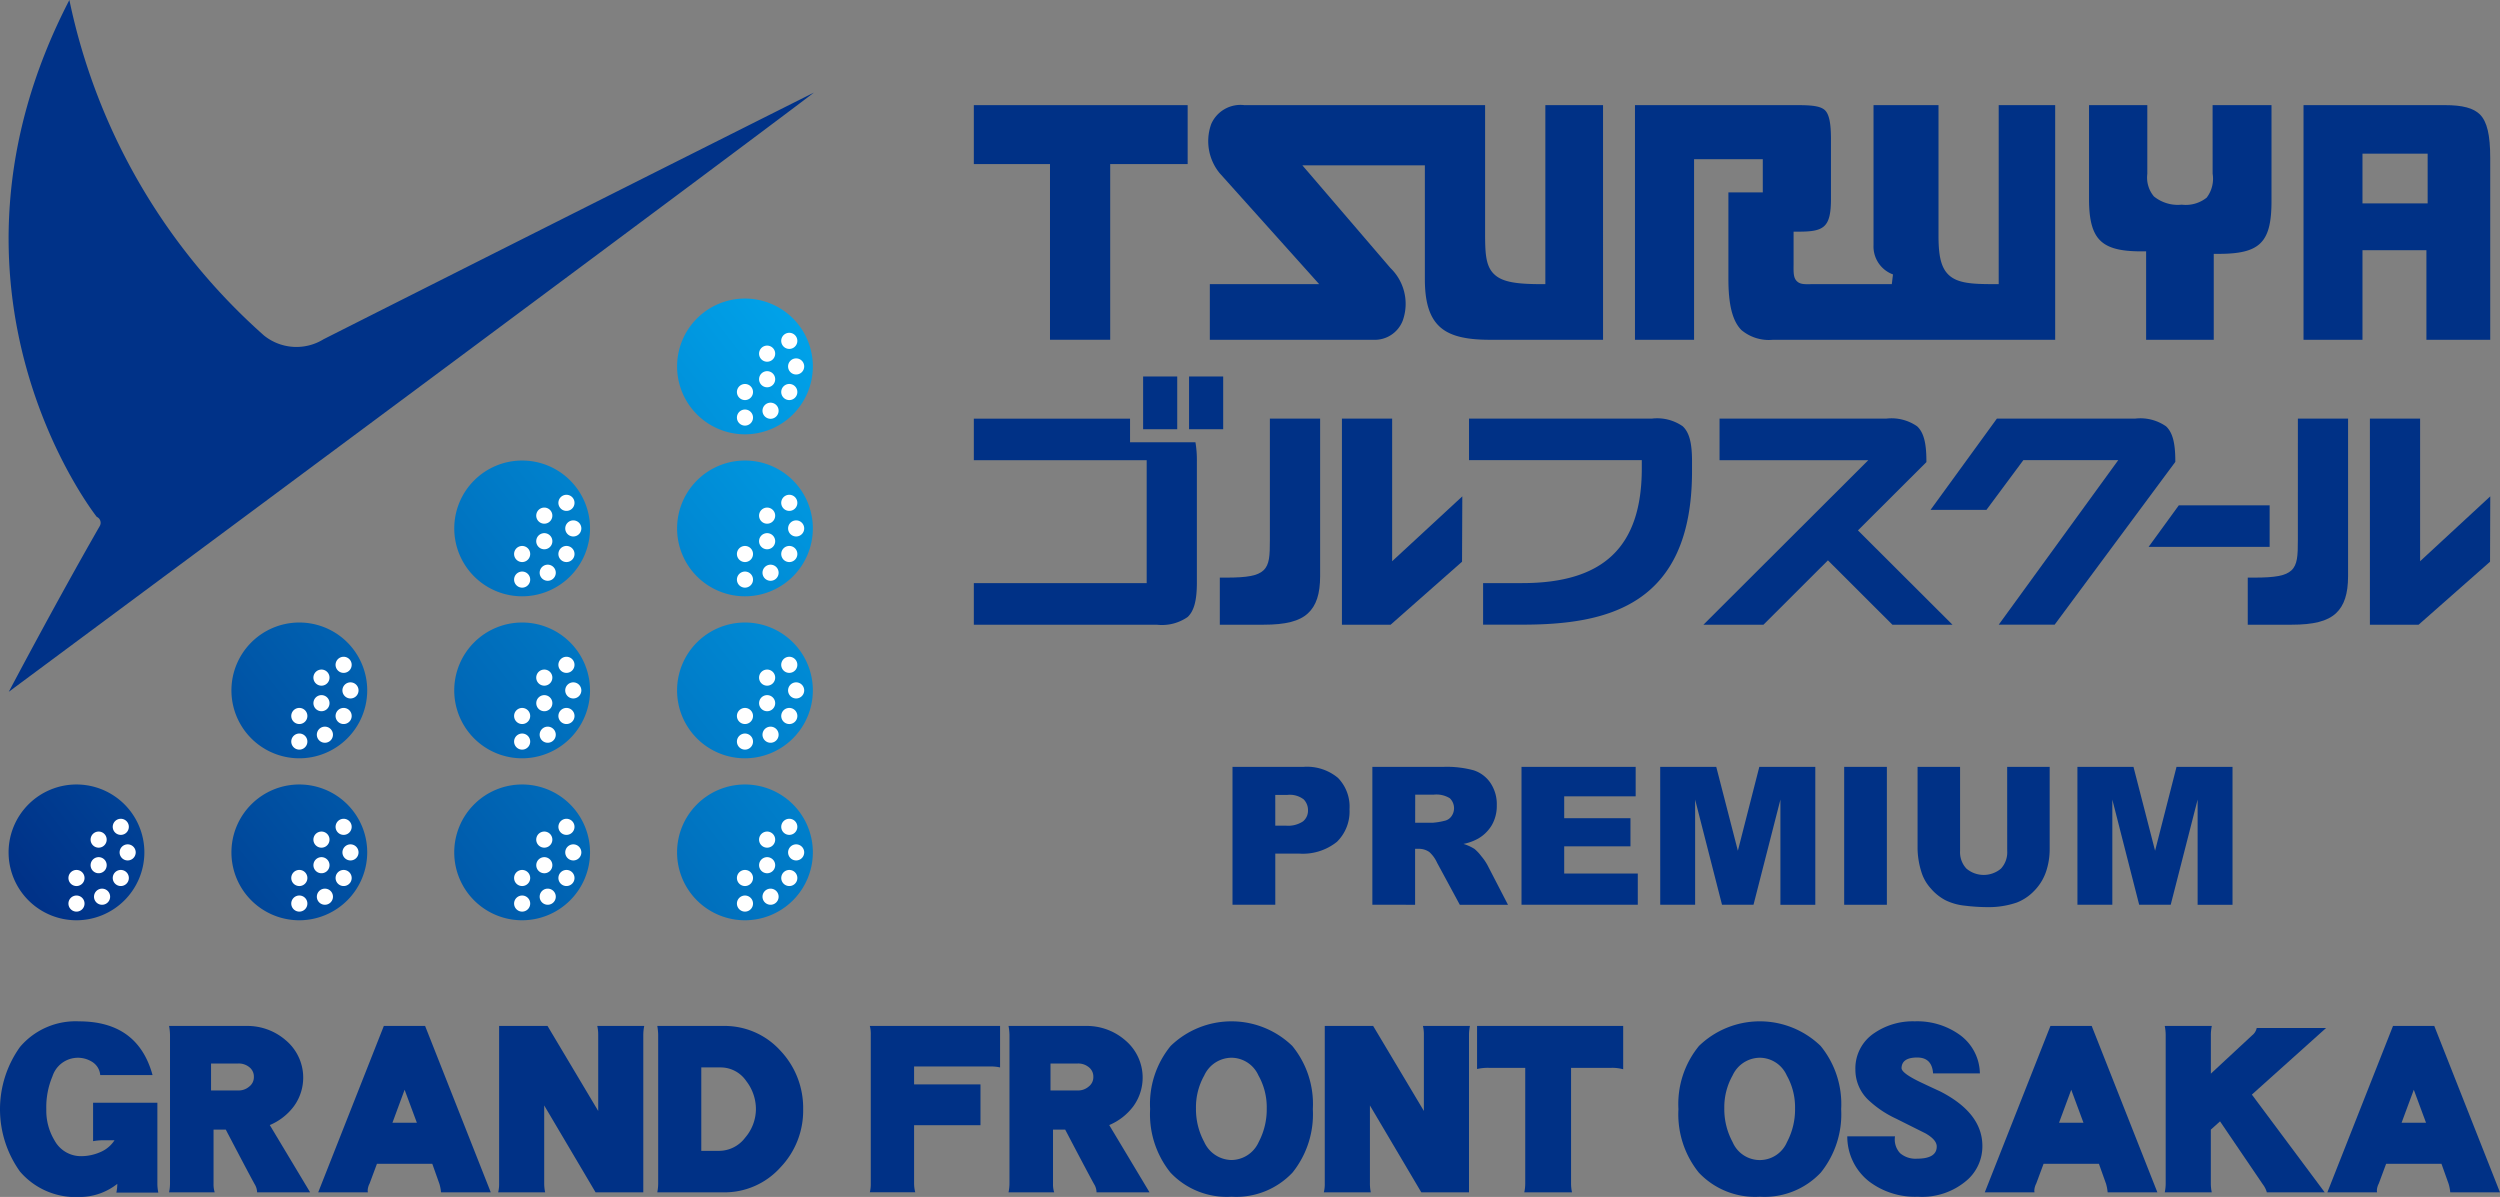 <svg xmlns="http://www.w3.org/2000/svg" xmlns:xlink="http://www.w3.org/1999/xlink" width="264.68" height="126.723" viewBox="0 0 264.68 126.723">
  <rect x="0" y="0" width="264.68" height="126.723" fill="#808080" stroke="none"/>
  <defs>
    <linearGradient id="linear-gradient" x1="5.711" y1="-3.534" x2="0.143" y2="0.777" gradientUnits="objectBoundingBox">
      <stop offset="0" stop-color="#00a2e9"/>
      <stop offset="1" stop-color="#003288"/>
    </linearGradient>
    <linearGradient id="linear-gradient-2" x1="4.684" y1="-2.74" x2="-0.883" y2="1.571" xlink:href="#linear-gradient"/>
    <linearGradient id="linear-gradient-3" x1="3.659" y1="-1.945" x2="-1.91" y2="2.365" xlink:href="#linear-gradient"/>
    <linearGradient id="linear-gradient-4" x1="0.9" y1="0.19" x2="-4.668" y2="4.501" xlink:href="#linear-gradient"/>
    <linearGradient id="linear-gradient-5" x1="1.478" y1="-0.257" x2="-4.091" y2="4.054" xlink:href="#linear-gradient"/>
    <linearGradient id="linear-gradient-6" x1="2.055" y1="-0.704" x2="-3.513" y2="3.607" xlink:href="#linear-gradient"/>
    <linearGradient id="linear-gradient-7" x1="2.504" y1="-1.051" x2="-3.065" y2="3.26" xlink:href="#linear-gradient"/>
    <linearGradient id="linear-gradient-8" x1="3.081" y1="-1.498" x2="-2.487" y2="2.812" xlink:href="#linear-gradient"/>
    <linearGradient id="linear-gradient-9" x1="4.107" y1="-2.292" x2="-1.461" y2="2.018" xlink:href="#linear-gradient"/>
    <linearGradient id="linear-gradient-10" x1="2.633" y1="-1.151" x2="-2.936" y2="3.16" xlink:href="#linear-gradient"/>
  </defs>
  <g id="グループ_46" data-name="グループ 46" transform="translate(-160.706 -738.866)">
    <g id="グループ_32" data-name="グループ 32" transform="translate(160.706 749.998)">
      <g id="グループ_30" data-name="グループ 30" transform="translate(103.101)">
        <g id="グループ_28" data-name="グループ 28">
          <g id="グループ_23" data-name="グループ 23" transform="translate(0)">
            <path id="パス_216" data-name="パス 216" d="M222.971,745.589v6.239h8.064v18.6h6.374v-18.6h8.2v-6.239Z" transform="translate(-222.971 -745.589)" fill="#003186"/>
            <path id="パス_217" data-name="パス 217" d="M273.652,745.589v18.95h-.527c-2.8,0-4.136-.292-4.931-1.086-.888-.889-.921-2.278-.921-4.467v-13.4H241.767a3.382,3.382,0,0,0-3.489,2,5.354,5.354,0,0,0,.888,5.2l9.758,10.879.778.871H238.13v5.895h17.3a3.176,3.176,0,0,0,3.12-2.02,5.274,5.274,0,0,0-1.3-5.58l-8.589-10.015-.734-.853h12.969v12.043c0,2.365.459,3.926,1.451,4.925,1.037,1.043,2.719,1.5,5.451,1.5h11.962V745.589Z" transform="translate(-213.144 -745.589)" fill="#003186"/>
            <path id="パス_218" data-name="パス 218" d="M303.752,745.589v18.95h-.53c-2.288,0-3.87-.08-4.815-1.027-.853-.849-1.027-2.27-1.027-4.138V745.589H290.5V760.4a3.15,3.15,0,0,0,2.06,3.111l-.124,1.027h-8.418c-.838.021-1.292.03-1.638-.315s-.356-.823-.344-1.785v-3.454h.515c2.712,0,3.444-.431,3.444-3.512v-6.249c0-1.711-.184-2.634-.623-3.083-.475-.459-1.4-.552-2.946-.552H265.244v24.844H271.5V751.315h7.276v3.514h-3.64v9.18c0,2.73.437,4.446,1.378,5.391a4.512,4.512,0,0,0,3.31,1.033h29.908V745.589Z" transform="translate(-195.247 -745.589)" fill="#003186"/>
            <path id="パス_219" data-name="パス 219" d="M307.359,752.616v.227a3.311,3.311,0,0,1-.628,2.537,3.537,3.537,0,0,1-2.636.745,4.019,4.019,0,0,1-2.951-.871,3.1,3.1,0,0,1-.7-2.378v-7.287h-6.171v9.945c0,2.214.364,3.57,1.179,4.378s2.134,1.157,4.35,1.157h.517v9.364h7.16v-9.1H308c4.383,0,5.592-1.2,5.592-5.6V745.589h-6.236Z" transform="translate(-176.205 -745.589)" fill="#003186"/>
            <path id="パス_220" data-name="パス 220" d="M314.231,770.433v-9.488H321v9.488h6.756V751.181c0-2.459-.336-3.83-1.081-4.6-.7-.687-1.846-.994-3.724-.994H307.99v24.844Zm0-14.961v-4.747h6.9v5.264h-6.9Z" transform="translate(-167.212 -745.589)" fill="#003186"/>
          </g>
          <g id="グループ_27" data-name="グループ 27" transform="translate(0 28.727)">
            <path id="パス_221" data-name="パス 221" d="M310.056,770.216v-.081c0-1.941-.293-3.04-.982-3.686a4.749,4.749,0,0,0-3.262-.818H291.166l-7.024,9.663h5.918l3.906-5.264h10.048l-12.656,17.421h5.92l12.156-16.4Z" transform="translate(-182.852 -761.172)" fill="#003186"/>
            <path id="パス_222" data-name="パス 222" d="M310.9,771.177h-9.617l-3.2,4.4H310.9Z" transform="translate(-173.709 -757.535)" fill="#003186"/>
            <g id="グループ_24" data-name="グループ 24" transform="translate(26.04 4.459)">
              <path id="パス_223" data-name="パス 223" d="M244,778.479c0,1.659-.033,2.623-.689,3.227-.6.555-1.674.76-3.936.76H238.7v4.986h4.64c2.341,0,3.792-.371,4.693-1.209.879-.81,1.288-2.06,1.288-3.934V765.631H244Z" transform="translate(-238.697 -765.631)" fill="#003186"/>
              <path id="パス_224" data-name="パス 224" d="M251.823,765.631h-5.316v21.821h5.155l7.561-6.669.029-6.92-7.429,6.868Z" transform="translate(-233.575 -765.631)" fill="#003186"/>
            </g>
            <g id="グループ_25" data-name="グループ 25" transform="translate(134.873 4.459)">
              <path id="パス_225" data-name="パス 225" d="M309.729,778.479c0,1.659-.036,2.623-.69,3.227-.606.555-1.674.76-3.939.76h-.676v4.986h4.636c2.346,0,3.794-.371,4.7-1.209.874-.81,1.285-2.06,1.285-3.934V765.631h-5.314Z" transform="translate(-304.424 -765.631)" fill="#003186"/>
              <path id="パス_226" data-name="パス 226" d="M317.55,765.631h-5.316v21.821h5.157l7.563-6.669.024-6.92-7.428,6.868Z" transform="translate(-299.302 -765.631)" fill="#003186"/>
            </g>
            <path id="パス_227" data-name="パス 227" d="M274,765.631H254.633v4.4l18.292,0v.864c0,8.291-4.022,12.152-12.659,12.152h-4.143v4.4h4.143c8.885,0,17.977-1.929,17.977-16.237v-1.08c0-1.941-.295-3.04-.985-3.686A4.731,4.731,0,0,0,274,765.631Z" transform="translate(-202.206 -761.172)" fill="#003186"/>
            <g id="グループ_26" data-name="グループ 26">
              <path id="パス_228" data-name="パス 228" d="M246.433,768.135H239.51v-2.5H222.971v4.4h18.3v13.018h-18.3v4.4h19.373a4.758,4.758,0,0,0,3.267-.82c.682-.648.975-1.752.975-3.686V770.135a11.309,11.309,0,0,0-.121-1.8Z" transform="translate(-222.971 -761.172)" fill="#003186"/>
              <rect id="長方形_5" data-name="長方形 5" width="3.612" height="5.584" transform="translate(17.923)" fill="#003186"/>
              <rect id="長方形_6" data-name="長方形 6" width="3.613" height="5.584" transform="translate(22.787)" fill="#003186"/>
            </g>
            <path id="パス_229" data-name="パス 229" d="M293.227,770.236v-.1c0-1.941-.29-3.04-.979-3.686a4.746,4.746,0,0,0-3.262-.818h-17.66v4.4h15.75l-17.456,17.421h6.357l6.825-6.815,6.825,6.815h6.36l-10.006-9.985Z" transform="translate(-192.376 -761.172)" fill="#003186"/>
          </g>
        </g>
        <g id="グループ_29" data-name="グループ 29" transform="translate(27.386 70.054)">
          <path id="パス_230" data-name="パス 230" d="M239.51,787.9h7.5a5.115,5.115,0,0,1,3.669,1.169,4.362,4.362,0,0,1,1.22,3.313,4.5,4.5,0,0,1-1.331,3.452,5.762,5.762,0,0,1-4.057,1.245h-2.471v5.418H239.51Zm4.529,6.223h1.106a2.851,2.851,0,0,0,1.831-.452,1.462,1.462,0,0,0,.528-1.161,1.621,1.621,0,0,0-.457-1.166,2.4,2.4,0,0,0-1.724-.475h-1.285Z" transform="translate(-239.51 -787.896)" fill="#003186"/>
          <path id="パス_231" data-name="パス 231" d="M248.452,802.494V787.9h7.518a10.9,10.9,0,0,1,3.194.359,3.425,3.425,0,0,1,1.783,1.33,4.024,4.024,0,0,1,.679,2.365,4.085,4.085,0,0,1-.518,2.1,4.016,4.016,0,0,1-1.427,1.424,5.272,5.272,0,0,1-1.581.579,4.785,4.785,0,0,1,1.174.538,4.574,4.574,0,0,1,.719.77,5.482,5.482,0,0,1,.631.909l2.187,4.226h-5.1l-2.413-4.462a3.411,3.411,0,0,0-.815-1.124,1.907,1.907,0,0,0-1.106-.338h-.4v5.925Zm4.532-8.682h1.9a7.1,7.1,0,0,0,1.2-.2,1.194,1.194,0,0,0,.73-.464,1.467,1.467,0,0,0-.162-1.927,2.7,2.7,0,0,0-1.686-.381h-1.977Z" transform="translate(-233.645 -787.896)" fill="#003186"/>
          <path id="パス_232" data-name="パス 232" d="M257.989,787.9h12.086v3.118h-7.566v2.318h7.016v2.977h-7.016v2.881H270.3v3.3H257.989Z" transform="translate(-227.391 -787.896)" fill="#003186"/>
          <path id="パス_233" data-name="パス 233" d="M266.857,787.9h5.935l2.288,8.88,2.27-8.88h5.928v14.6h-3.694V791.365l-2.848,11.129H273.4l-2.846-11.129v11.129h-3.694Z" transform="translate(-221.575 -787.896)" fill="#003186"/>
          <path id="パス_234" data-name="パス 234" d="M278.62,787.9h4.52v14.6h-4.52Z" transform="translate(-213.86 -787.896)" fill="#003186"/>
          <path id="パス_235" data-name="パス 235" d="M292.8,787.9h4.5v8.7a7.4,7.4,0,0,1-.4,2.441,5.359,5.359,0,0,1-1.267,2.013,5.094,5.094,0,0,1-1.807,1.207,9.132,9.132,0,0,1-3.161.488,19.848,19.848,0,0,1-2.322-.151,6.065,6.065,0,0,1-2.1-.591,5.323,5.323,0,0,1-1.55-1.26,4.574,4.574,0,0,1-.962-1.682,8.727,8.727,0,0,1-.417-2.466v-8.7h4.5V796.8a2.543,2.543,0,0,0,.664,1.863,2.833,2.833,0,0,0,3.664.01,2.538,2.538,0,0,0,.662-1.873Z" transform="translate(-210.784 -787.896)" fill="#003186"/>
          <path id="パス_236" data-name="パス 236" d="M293.533,787.9h5.935l2.287,8.88,2.27-8.88h5.928v14.6h-3.694V791.365l-2.848,11.129h-3.341l-2.841-11.129v11.129h-3.694Z" transform="translate(-204.079 -787.896)" fill="#003186"/>
        </g>
      </g>
      <g id="グループ_31" data-name="グループ 31" transform="translate(0 96.998)">
        <path id="パス_237" data-name="パス 237" d="M173.025,822.3a4.485,4.485,0,0,0,.1-.926,6.423,6.423,0,0,1-4.05,1.391,7.743,7.743,0,0,1-6.249-2.687,11.334,11.334,0,0,1,0-13.2,7.712,7.712,0,0,1,6.249-2.707q6.219,0,7.781,5.684h-5.539a1.812,1.812,0,0,0-.806-1.364,2.83,2.83,0,0,0-4.246,1.487,8.391,8.391,0,0,0-.656,3.487,6.1,6.1,0,0,0,.876,3.323,3.179,3.179,0,0,0,2.831,1.656,5.067,5.067,0,0,0,2.027-.437,3.3,3.3,0,0,0,1.487-1.245h-1.391a6.066,6.066,0,0,0-.878.094v-4.072h6.806v8.564a4.755,4.755,0,0,0,.1.951Z" transform="translate(-160.706 -804.168)" fill="#003186"/>
        <path id="パス_238" data-name="パス 238" d="M180.836,822.08a1.7,1.7,0,0,0-.268-.879q-.609-1.1-3.047-5.761h-1.295v5.713a2.794,2.794,0,0,0,.123.927h-4.833a4.524,4.524,0,0,0,.1-.927V805.413a5.4,5.4,0,0,0-.1-.95h8.177a6.19,6.19,0,0,1,4.171,1.51,5.155,5.155,0,0,1,.878,6.979,6.153,6.153,0,0,1-2.562,2.005l4.272,7.122Zm-1.975-13.641h-2.9v2.855h2.9a1.7,1.7,0,0,0,1.146-.416,1.242,1.242,0,0,0,.488-1.022,1.256,1.256,0,0,0-.512-1.051A1.758,1.758,0,0,0,178.86,808.439Z" transform="translate(-153.617 -803.974)" fill="#003186"/>
        <path id="パス_239" data-name="パス 239" d="M194.055,822.08a4.443,4.443,0,0,0-.171-.9l-.755-2.125h-5.857l-.782,2.1a1.734,1.734,0,0,0-.2.705.735.735,0,0,0,.025.222H181.05L188,804.463h4.37l6.953,17.617ZM190.2,811.219l-1.288,3.49h2.585Z" transform="translate(-147.363 -803.974)" fill="#003186"/>
        <path id="パス_240" data-name="パス 240" d="M202.873,822.08l-5.439-9.2v8.269a4.41,4.41,0,0,0,.1.927h-4.974a3.6,3.6,0,0,0,.1-.927V804.463h5.126l5.365,9v-8.052a4.023,4.023,0,0,0-.1-.95h4.974a4.869,4.869,0,0,0-.1.95V822.08Z" transform="translate(-139.818 -803.974)" fill="#003186"/>
        <path id="パス_241" data-name="パス 241" d="M209.732,822.08h-7a5.033,5.033,0,0,0,.094-.927V805.413a6.038,6.038,0,0,0-.094-.95h7a7.964,7.964,0,0,1,6.029,2.611,8.813,8.813,0,0,1,2.414,6.195,8.692,8.692,0,0,1-2.414,6.178A7.949,7.949,0,0,1,209.732,822.08Zm-.267-13.225h-2.075v8.832h1.878a3.463,3.463,0,0,0,2.76-1.389,4.669,4.669,0,0,0,1.146-3.029,4.863,4.863,0,0,0-1.025-2.974A3.281,3.281,0,0,0,209.466,808.854Z" transform="translate(-133.143 -803.974)" fill="#003186"/>
        <path id="パス_242" data-name="パス 242" d="M221.008,808.755v1.9h7.029v4.318h-7.029v6.175a3.64,3.64,0,0,0,.123.927h-4.809a3.718,3.718,0,0,0,.1-.927V805.413a3.331,3.331,0,0,0-.1-.95H230.11v4.391a4.3,4.3,0,0,0-.95-.1Z" transform="translate(-124.231 -803.974)" fill="#003186"/>
        <path id="パス_243" data-name="パス 243" d="M234.507,822.08a1.664,1.664,0,0,0-.265-.879q-.611-1.1-3.052-5.761H229.9v5.713a2.794,2.794,0,0,0,.123.927H225.19a4.642,4.642,0,0,0,.1-.927V805.413a5.542,5.542,0,0,0-.1-.95h8.172a6.2,6.2,0,0,1,4.174,1.51,5.158,5.158,0,0,1,.879,6.979,6.163,6.163,0,0,1-2.565,2.005l4.27,7.122Zm-1.974-13.641h-2.9v2.855h2.9a1.7,1.7,0,0,0,1.146-.416,1.243,1.243,0,0,0,.49-1.022,1.257,1.257,0,0,0-.513-1.051A1.762,1.762,0,0,0,232.534,808.439Z" transform="translate(-118.415 -803.974)" fill="#003186"/>
        <path id="パス_244" data-name="パス 244" d="M242.855,822.737a8.181,8.181,0,0,1-6.466-2.563,9.86,9.86,0,0,1-2.146-6.711,9.711,9.711,0,0,1,2.171-6.685,9.256,9.256,0,0,1,12.884,0,9.711,9.711,0,0,1,2.171,6.685,9.877,9.877,0,0,1-2.146,6.711A8.185,8.185,0,0,1,242.855,822.737Zm0-14.714a3.2,3.2,0,0,0-2.88,1.874,6.857,6.857,0,0,0-.878,3.494,7.3,7.3,0,0,0,.878,3.56,3.227,3.227,0,0,0,2.88,1.9,3.193,3.193,0,0,0,2.881-1.9,7.4,7.4,0,0,0,.853-3.56,6.841,6.841,0,0,0-.879-3.494A3.147,3.147,0,0,0,242.855,808.023Z" transform="translate(-112.477 -804.168)" fill="#003186"/>
        <path id="パス_245" data-name="パス 245" d="M255.67,822.08l-5.441-9.2v8.269a4.413,4.413,0,0,0,.094.927h-4.974a3.593,3.593,0,0,0,.1-.927V804.463h5.123l5.37,9v-8.052a3.922,3.922,0,0,0-.1-.95h4.977a4.748,4.748,0,0,0-.1.95V822.08Z" transform="translate(-105.193 -803.974)" fill="#003186"/>
        <path id="パス_246" data-name="パス 246" d="M265.1,808.9v12.25a4.527,4.527,0,0,0,.1.927h-5.052a4.2,4.2,0,0,0,.1-.927V808.9h-3.81a5.062,5.062,0,0,0-1.29.123v-4.562h15.471v4.588a4.429,4.429,0,0,0-1.295-.149Z" transform="translate(-98.769 -803.974)" fill="#003186"/>
        <path id="パス_247" data-name="パス 247" d="M276.637,822.737a8.179,8.179,0,0,1-6.466-2.563,9.853,9.853,0,0,1-2.148-6.711,9.7,9.7,0,0,1,2.171-6.685,9.258,9.258,0,0,1,12.886,0,9.719,9.719,0,0,1,2.171,6.685,9.854,9.854,0,0,1-2.151,6.711A8.174,8.174,0,0,1,276.637,822.737Zm0-14.714a3.2,3.2,0,0,0-2.88,1.874,6.857,6.857,0,0,0-.878,3.494,7.3,7.3,0,0,0,.878,3.56,3.129,3.129,0,0,0,5.759,0,7.366,7.366,0,0,0,.853-3.56,6.841,6.841,0,0,0-.879-3.494A3.145,3.145,0,0,0,276.637,808.023Z" transform="translate(-90.323 -804.168)" fill="#003186"/>
        <path id="パス_248" data-name="パス 248" d="M286.287,822.737a8.043,8.043,0,0,1-5.151-1.609,6.035,6.035,0,0,1-2.317-4.784h5.052a2.123,2.123,0,0,0,.535,1.78,2.487,2.487,0,0,0,1.782.586q2.1,0,2.1-1.29,0-.71-1.194-1.393-.1-.05-3.125-1.563a11.01,11.01,0,0,1-2.952-2,4.412,4.412,0,0,1-1.341-3.2,4.474,4.474,0,0,1,2-3.851,7.239,7.239,0,0,1,4.3-1.245,7.71,7.71,0,0,1,4.66,1.368,5.135,5.135,0,0,1,2.22,4.145h-4.954c-.081-1.123-.639-1.682-1.682-1.682-1.071,0-1.628.363-1.658,1.1-.018.344.586.813,1.8,1.414q.758.368,2.295,1.076,4.466,2.287,4.464,5.779a4.772,4.772,0,0,1-1.512,3.517A7.254,7.254,0,0,1,286.287,822.737Z" transform="translate(-83.242 -804.168)" fill="#003186"/>
        <path id="パス_249" data-name="パス 249" d="M300.615,822.08a4.612,4.612,0,0,0-.167-.9l-.758-2.125h-5.857l-.78,2.1a1.734,1.734,0,0,0-.2.705.744.744,0,0,0,.023.222h-5.269l6.951-17.617h4.37l6.954,17.617Zm-3.853-10.861-1.293,3.49h2.586Z" transform="translate(-77.475 -803.974)" fill="#003186"/>
        <path id="パス_250" data-name="パス 250" d="M309.925,822.08a2.444,2.444,0,0,0-.414-.831l-4.54-6.685-.975.876v5.713a4.308,4.308,0,0,0,.1.927h-4.979a4.414,4.414,0,0,0,.1-.927V805.413a5.005,5.005,0,0,0-.1-.95H304.1a4.639,4.639,0,0,0-.1.95v4.1l4.366-4.054a1.333,1.333,0,0,0,.488-.78H316.2l-7.859,7.052,7.71,10.346Z" transform="translate(-69.931 -803.974)" fill="#003186"/>
        <path id="パス_251" data-name="パス 251" d="M322.522,822.08a4.366,4.366,0,0,0-.172-.9l-.758-2.125h-5.857l-.78,2.1a1.708,1.708,0,0,0-.2.705.737.737,0,0,0,.025.222h-5.269l6.951-17.617h4.37l6.955,17.617Zm-3.858-10.861-1.293,3.49h2.586Z" transform="translate(-63.11 -803.974)" fill="#003186"/>
      </g>
    </g>
    <g id="グループ_45" data-name="グループ 45" transform="translate(161.617 738.866)">
      <g id="グループ_33" data-name="グループ 33" transform="translate(0 31.608)">
        <path id="パス_252" data-name="パス 252" d="M168.444,803.4a7.188,7.188,0,1,1,7.186-7.188A7.2,7.2,0,0,1,168.444,803.4Z" transform="translate(-161.256 -737.577)" fill="url(#linear-gradient)"/>
        <path id="パス_253" data-name="パス 253" d="M182.691,803.4a7.188,7.188,0,1,1,7.188-7.188A7.2,7.2,0,0,1,182.691,803.4Z" transform="translate(-151.912 -737.577)" fill="url(#linear-gradient-2)"/>
        <path id="パス_254" data-name="パス 254" d="M196.939,803.4a7.188,7.188,0,1,1,7.186-7.188A7.2,7.2,0,0,1,196.939,803.4Z" transform="translate(-142.568 -737.577)" fill="url(#linear-gradient-3)"/>
        <path id="パス_255" data-name="パス 255" d="M211.186,772.329a7.187,7.187,0,1,1,7.186-7.186A7.195,7.195,0,0,1,211.186,772.329Z" transform="translate(-133.224 -757.955)" fill="url(#linear-gradient-4)"/>
        <path id="パス_256" data-name="パス 256" d="M211.186,782.686a7.187,7.187,0,1,1,7.186-7.186A7.195,7.195,0,0,1,211.186,782.686Z" transform="translate(-133.224 -751.162)" fill="url(#linear-gradient-5)"/>
        <path id="パス_257" data-name="パス 257" d="M211.186,793.045a7.188,7.188,0,1,1,7.186-7.188A7.2,7.2,0,0,1,211.186,793.045Z" transform="translate(-133.224 -744.37)" fill="url(#linear-gradient-6)"/>
        <path id="パス_258" data-name="パス 258" d="M196.939,782.686a7.187,7.187,0,1,1,7.186-7.186A7.195,7.195,0,0,1,196.939,782.686Z" transform="translate(-142.568 -751.162)" fill="url(#linear-gradient-7)"/>
        <path id="パス_259" data-name="パス 259" d="M196.939,793.045a7.188,7.188,0,1,1,7.186-7.188A7.2,7.2,0,0,1,196.939,793.045Z" transform="translate(-142.568 -744.37)" fill="url(#linear-gradient-8)"/>
        <path id="パス_260" data-name="パス 260" d="M182.691,793.045a7.188,7.188,0,1,1,7.188-7.188A7.2,7.2,0,0,1,182.691,793.045Z" transform="translate(-151.912 -744.37)" fill="url(#linear-gradient-9)"/>
        <path id="パス_261" data-name="パス 261" d="M211.186,803.4a7.188,7.188,0,1,1,7.186-7.188A7.2,7.2,0,0,1,211.186,803.4Z" transform="translate(-133.224 -737.577)" fill="url(#linear-gradient-10)"/>
      </g>
      <path id="パス_262" data-name="パス 262" d="M161.276,812.107s4.91-9.316,9.614-17.519a.686.686,0,0,0-.3-1s-18.908-23.809-2.9-54.722a65.211,65.211,0,0,0,20.6,35.516,5.467,5.467,0,0,0,6.312.4s20.6-10.407,51.917-26.116C246.515,748.67,241.917,752.282,161.276,812.107Z" transform="translate(-161.256 -738.866)" fill="#003288"/>
      <g id="グループ_44" data-name="グループ 44" transform="translate(6.335 35.235)">
        <g id="グループ_34" data-name="グループ 34" transform="translate(0 51.45)">
          <path id="パス_263" data-name="パス 263" d="M165.082,795.339a.852.852,0,1,1,.853.854A.851.851,0,0,1,165.082,795.339Z" transform="translate(-165.082 -789.071)" fill="#fff"/>
          <path id="パス_264" data-name="パス 264" d="M166.925,795.26a.852.852,0,1,1,1.164-.311A.853.853,0,0,1,166.925,795.26Z" transform="translate(-164.153 -789.607)" fill="#fff"/>
          <path id="パス_265" data-name="パス 265" d="M167.776,793.625a.852.852,0,1,1,.313-1.164A.853.853,0,0,1,167.776,793.625Z" transform="translate(-164.153 -790.68)" fill="#fff"/>
          <path id="パス_266" data-name="パス 266" d="M165.082,796.976a.852.852,0,1,1,.853.853A.853.853,0,0,1,165.082,796.976Z" transform="translate(-165.082 -787.999)" fill="#fff"/>
          <path id="パス_267" data-name="パス 267" d="M166.831,796.963a.853.853,0,1,1,1.166.313A.851.851,0,0,1,166.831,796.963Z" transform="translate(-164.01 -788.286)" fill="#fff"/>
          <path id="パス_268" data-name="パス 268" d="M168.341,796.078a.852.852,0,1,1,1.164-.311A.852.852,0,0,1,168.341,796.078Z" transform="translate(-163.224 -789.071)" fill="#fff"/>
          <path id="パス_269" data-name="パス 269" d="M169.206,794.556a.852.852,0,1,1,.853-.851A.852.852,0,0,1,169.206,794.556Z" transform="translate(-162.937 -790.144)" fill="#fff"/>
          <path id="パス_270" data-name="パス 270" d="M169.193,792.807a.852.852,0,1,1,.311-1.164A.852.852,0,0,1,169.193,792.807Z" transform="translate(-163.224 -791.216)" fill="#fff"/>
        </g>
        <g id="グループ_35" data-name="グループ 35" transform="translate(23.591 51.45)">
          <path id="パス_271" data-name="パス 271" d="M179.329,795.339a.853.853,0,1,1,.853.854A.852.852,0,0,1,179.329,795.339Z" transform="translate(-179.329 -789.071)" fill="#fff"/>
          <path id="パス_272" data-name="パス 272" d="M181.172,795.26a.852.852,0,1,1,1.164-.311A.854.854,0,0,1,181.172,795.26Z" transform="translate(-178.4 -789.607)" fill="#fff"/>
          <path id="パス_273" data-name="パス 273" d="M182.025,793.625a.853.853,0,1,1,.311-1.164A.854.854,0,0,1,182.025,793.625Z" transform="translate(-178.4 -790.68)" fill="#fff"/>
          <path id="パス_274" data-name="パス 274" d="M179.329,796.976a.853.853,0,1,1,.853.853A.854.854,0,0,1,179.329,796.976Z" transform="translate(-179.329 -787.999)" fill="#fff"/>
          <path id="パス_275" data-name="パス 275" d="M181.079,796.963a.853.853,0,1,1,1.164.313A.852.852,0,0,1,181.079,796.963Z" transform="translate(-178.256 -788.286)" fill="#fff"/>
          <path id="パス_276" data-name="パス 276" d="M182.589,796.078a.852.852,0,1,1,1.164-.311A.851.851,0,0,1,182.589,796.078Z" transform="translate(-177.471 -789.071)" fill="#fff"/>
          <path id="パス_277" data-name="パス 277" d="M183.452,794.556a.852.852,0,1,1,.853-.851A.851.851,0,0,1,183.452,794.556Z" transform="translate(-177.183 -790.144)" fill="#fff"/>
          <path id="パス_278" data-name="パス 278" d="M183.442,792.807a.852.852,0,1,1,.311-1.164A.854.854,0,0,1,183.442,792.807Z" transform="translate(-177.471 -791.216)" fill="#fff"/>
        </g>
        <g id="グループ_36" data-name="グループ 36" transform="translate(47.183 51.45)">
          <path id="パス_279" data-name="パス 279" d="M193.577,795.339a.852.852,0,1,1,.853.854A.851.851,0,0,1,193.577,795.339Z" transform="translate(-193.577 -789.071)" fill="#fff"/>
          <path id="パス_280" data-name="パス 280" d="M195.419,795.26a.852.852,0,1,1,1.166-.311A.852.852,0,0,1,195.419,795.26Z" transform="translate(-192.648 -789.607)" fill="#fff"/>
          <path id="パス_281" data-name="パス 281" d="M196.271,793.625a.853.853,0,1,1,.313-1.164A.852.852,0,0,1,196.271,793.625Z" transform="translate(-192.648 -790.68)" fill="#fff"/>
          <path id="パス_282" data-name="パス 282" d="M193.577,796.976a.852.852,0,1,1,.853.853A.853.853,0,0,1,193.577,796.976Z" transform="translate(-193.577 -787.999)" fill="#fff"/>
          <path id="パス_283" data-name="パス 283" d="M195.326,796.963a.853.853,0,1,1,1.164.313A.853.853,0,0,1,195.326,796.963Z" transform="translate(-192.505 -788.286)" fill="#fff"/>
          <path id="パス_284" data-name="パス 284" d="M196.836,796.078a.852.852,0,1,1,1.164-.311A.853.853,0,0,1,196.836,796.078Z" transform="translate(-191.719 -789.071)" fill="#fff"/>
          <path id="パス_285" data-name="パス 285" d="M197.7,794.556a.852.852,0,1,1,.851-.851A.851.851,0,0,1,197.7,794.556Z" transform="translate(-191.432 -790.144)" fill="#fff"/>
          <path id="パス_286" data-name="パス 286" d="M197.689,792.807a.852.852,0,1,1,.311-1.164A.854.854,0,0,1,197.689,792.807Z" transform="translate(-191.719 -791.216)" fill="#fff"/>
        </g>
        <g id="グループ_37" data-name="グループ 37" transform="translate(70.774)">
          <path id="パス_287" data-name="パス 287" d="M207.824,764.269a.852.852,0,1,1,.853.853A.854.854,0,0,1,207.824,764.269Z" transform="translate(-207.824 -758)" fill="#fff"/>
          <path id="パス_288" data-name="パス 288" d="M209.667,764.189a.853.853,0,1,1,1.164-.311A.851.851,0,0,1,209.667,764.189Z" transform="translate(-206.895 -758.536)" fill="#fff"/>
          <path id="パス_289" data-name="パス 289" d="M210.52,762.554a.853.853,0,1,1,.311-1.164A.854.854,0,0,1,210.52,762.554Z" transform="translate(-206.895 -759.608)" fill="#fff"/>
          <path id="パス_290" data-name="パス 290" d="M207.824,765.9a.852.852,0,1,1,.853.853A.853.853,0,0,1,207.824,765.9Z" transform="translate(-207.824 -756.927)" fill="#fff"/>
          <path id="パス_291" data-name="パス 291" d="M209.573,765.892a.853.853,0,1,1,1.166.311A.854.854,0,0,1,209.573,765.892Z" transform="translate(-206.751 -757.214)" fill="#fff"/>
          <path id="パス_292" data-name="パス 292" d="M211.083,765.007a.853.853,0,1,1,1.166-.313A.852.852,0,0,1,211.083,765.007Z" transform="translate(-205.966 -758)" fill="#fff"/>
          <path id="パス_293" data-name="パス 293" d="M211.948,763.486a.853.853,0,1,1,.853-.853A.854.854,0,0,1,211.948,763.486Z" transform="translate(-205.679 -759.072)" fill="#fff"/>
          <path id="パス_294" data-name="パス 294" d="M211.935,761.736a.853.853,0,1,1,.313-1.164A.851.851,0,0,1,211.935,761.736Z" transform="translate(-205.966 -760.145)" fill="#fff"/>
        </g>
        <g id="グループ_38" data-name="グループ 38" transform="translate(70.774 17.15)">
          <path id="パス_295" data-name="パス 295" d="M207.824,774.627a.852.852,0,1,1,.853.851A.854.854,0,0,1,207.824,774.627Z" transform="translate(-207.824 -768.357)" fill="#fff"/>
          <path id="パス_296" data-name="パス 296" d="M209.667,774.548a.854.854,0,1,1,1.164-.313A.853.853,0,0,1,209.667,774.548Z" transform="translate(-206.895 -768.893)" fill="#fff"/>
          <path id="パス_297" data-name="パス 297" d="M210.52,772.911a.853.853,0,1,1,.311-1.164A.853.853,0,0,1,210.52,772.911Z" transform="translate(-206.895 -769.966)" fill="#fff"/>
          <path id="パス_298" data-name="パス 298" d="M207.824,776.262a.852.852,0,1,1,.853.853A.854.854,0,0,1,207.824,776.262Z" transform="translate(-207.824 -767.284)" fill="#fff"/>
          <path id="パス_299" data-name="パス 299" d="M209.573,776.25a.853.853,0,1,1,1.166.313A.854.854,0,0,1,209.573,776.25Z" transform="translate(-206.751 -767.572)" fill="#fff"/>
          <path id="パス_300" data-name="パス 300" d="M211.083,775.364a.853.853,0,1,1,1.166-.311A.852.852,0,0,1,211.083,775.364Z" transform="translate(-205.966 -768.357)" fill="#fff"/>
          <path id="パス_301" data-name="パス 301" d="M211.948,773.842a.852.852,0,1,1,.853-.853A.853.853,0,0,1,211.948,773.842Z" transform="translate(-205.679 -769.429)" fill="#fff"/>
          <path id="パス_302" data-name="パス 302" d="M211.935,772.093a.853.853,0,1,1,.313-1.166A.851.851,0,0,1,211.935,772.093Z" transform="translate(-205.966 -770.502)" fill="#fff"/>
        </g>
        <g id="グループ_39" data-name="グループ 39" transform="translate(70.774 34.299)">
          <path id="パス_303" data-name="パス 303" d="M207.824,784.984a.852.852,0,1,1,.853.851A.854.854,0,0,1,207.824,784.984Z" transform="translate(-207.824 -778.714)" fill="#fff"/>
          <path id="パス_304" data-name="パス 304" d="M209.667,784.9a.852.852,0,1,1,1.164-.311A.851.851,0,0,1,209.667,784.9Z" transform="translate(-206.895 -779.25)" fill="#fff"/>
          <path id="パス_305" data-name="パス 305" d="M210.52,783.268a.853.853,0,1,1,.311-1.164A.853.853,0,0,1,210.52,783.268Z" transform="translate(-206.895 -780.323)" fill="#fff"/>
          <path id="パス_306" data-name="パス 306" d="M207.824,786.619a.852.852,0,1,1,.853.853A.854.854,0,0,1,207.824,786.619Z" transform="translate(-207.824 -777.641)" fill="#fff"/>
          <path id="パス_307" data-name="パス 307" d="M209.573,786.608a.853.853,0,1,1,1.166.311A.856.856,0,0,1,209.573,786.608Z" transform="translate(-206.751 -777.929)" fill="#fff"/>
          <path id="パス_308" data-name="パス 308" d="M211.083,785.721a.853.853,0,1,1,1.166-.311A.852.852,0,0,1,211.083,785.721Z" transform="translate(-205.966 -778.714)" fill="#fff"/>
          <path id="パス_309" data-name="パス 309" d="M211.948,784.2a.853.853,0,1,1,.853-.853A.854.854,0,0,1,211.948,784.2Z" transform="translate(-205.679 -779.786)" fill="#fff"/>
          <path id="パス_310" data-name="パス 310" d="M211.935,782.45a.853.853,0,1,1,.313-1.164A.852.852,0,0,1,211.935,782.45Z" transform="translate(-205.966 -780.859)" fill="#fff"/>
        </g>
        <g id="グループ_40" data-name="グループ 40" transform="translate(47.183 17.15)">
          <path id="パス_311" data-name="パス 311" d="M193.577,774.627a.852.852,0,1,1,.853.851A.853.853,0,0,1,193.577,774.627Z" transform="translate(-193.577 -768.357)" fill="#fff"/>
          <path id="パス_312" data-name="パス 312" d="M195.419,774.548a.854.854,0,1,1,1.166-.313A.855.855,0,0,1,195.419,774.548Z" transform="translate(-192.648 -768.893)" fill="#fff"/>
          <path id="パス_313" data-name="パス 313" d="M196.271,772.911a.853.853,0,1,1,.313-1.164A.853.853,0,0,1,196.271,772.911Z" transform="translate(-192.648 -769.966)" fill="#fff"/>
          <path id="パス_314" data-name="パス 314" d="M193.577,776.262a.852.852,0,1,1,.853.853A.853.853,0,0,1,193.577,776.262Z" transform="translate(-193.577 -767.284)" fill="#fff"/>
          <path id="パス_315" data-name="パス 315" d="M195.326,776.25a.853.853,0,1,1,1.164.313A.853.853,0,0,1,195.326,776.25Z" transform="translate(-192.505 -767.572)" fill="#fff"/>
          <path id="パス_316" data-name="パス 316" d="M196.836,775.364a.853.853,0,1,1,1.164-.311A.853.853,0,0,1,196.836,775.364Z" transform="translate(-191.719 -768.357)" fill="#fff"/>
          <path id="パス_317" data-name="パス 317" d="M197.7,773.842a.852.852,0,1,1,.851-.853A.852.852,0,0,1,197.7,773.842Z" transform="translate(-191.432 -769.429)" fill="#fff"/>
          <path id="パス_318" data-name="パス 318" d="M197.689,772.093a.853.853,0,1,1,.311-1.166A.853.853,0,0,1,197.689,772.093Z" transform="translate(-191.719 -770.502)" fill="#fff"/>
        </g>
        <g id="グループ_41" data-name="グループ 41" transform="translate(47.183 34.299)">
          <path id="パス_319" data-name="パス 319" d="M193.577,784.984a.852.852,0,1,1,.853.851A.853.853,0,0,1,193.577,784.984Z" transform="translate(-193.577 -778.714)" fill="#fff"/>
          <path id="パス_320" data-name="パス 320" d="M195.419,784.9a.852.852,0,1,1,1.166-.311A.852.852,0,0,1,195.419,784.9Z" transform="translate(-192.648 -779.25)" fill="#fff"/>
          <path id="パス_321" data-name="パス 321" d="M196.271,783.268a.853.853,0,1,1,.313-1.164A.853.853,0,0,1,196.271,783.268Z" transform="translate(-192.648 -780.323)" fill="#fff"/>
          <path id="パス_322" data-name="パス 322" d="M193.577,786.619a.852.852,0,1,1,.853.853A.853.853,0,0,1,193.577,786.619Z" transform="translate(-193.577 -777.641)" fill="#fff"/>
          <path id="パス_323" data-name="パス 323" d="M195.326,786.608a.853.853,0,1,1,1.164.311A.854.854,0,0,1,195.326,786.608Z" transform="translate(-192.505 -777.929)" fill="#fff"/>
          <path id="パス_324" data-name="パス 324" d="M196.836,785.721A.853.853,0,1,1,198,785.41.853.853,0,0,1,196.836,785.721Z" transform="translate(-191.719 -778.714)" fill="#fff"/>
          <path id="パス_325" data-name="パス 325" d="M197.7,784.2a.853.853,0,1,1,.851-.853A.853.853,0,0,1,197.7,784.2Z" transform="translate(-191.432 -779.786)" fill="#fff"/>
          <path id="パス_326" data-name="パス 326" d="M197.689,782.45a.853.853,0,1,1,.311-1.164A.854.854,0,0,1,197.689,782.45Z" transform="translate(-191.719 -780.859)" fill="#fff"/>
        </g>
        <g id="グループ_42" data-name="グループ 42" transform="translate(23.591 34.299)">
          <path id="パス_327" data-name="パス 327" d="M179.329,784.984a.853.853,0,1,1,.853.851A.854.854,0,0,1,179.329,784.984Z" transform="translate(-179.329 -778.714)" fill="#fff"/>
          <path id="パス_328" data-name="パス 328" d="M181.172,784.9a.852.852,0,1,1,1.164-.311A.854.854,0,0,1,181.172,784.9Z" transform="translate(-178.4 -779.25)" fill="#fff"/>
          <path id="パス_329" data-name="パス 329" d="M182.025,783.268a.853.853,0,1,1,.311-1.164A.855.855,0,0,1,182.025,783.268Z" transform="translate(-178.4 -780.323)" fill="#fff"/>
          <path id="パス_330" data-name="パス 330" d="M179.329,786.619a.853.853,0,1,1,.853.853A.854.854,0,0,1,179.329,786.619Z" transform="translate(-179.329 -777.641)" fill="#fff"/>
          <path id="パス_331" data-name="パス 331" d="M181.079,786.608a.853.853,0,1,1,1.164.311A.854.854,0,0,1,181.079,786.608Z" transform="translate(-178.256 -777.929)" fill="#fff"/>
          <path id="パス_332" data-name="パス 332" d="M182.589,785.721a.853.853,0,1,1,1.164-.311A.851.851,0,0,1,182.589,785.721Z" transform="translate(-177.471 -778.714)" fill="#fff"/>
          <path id="パス_333" data-name="パス 333" d="M183.452,784.2a.853.853,0,1,1,.853-.853A.852.852,0,0,1,183.452,784.2Z" transform="translate(-177.183 -779.786)" fill="#fff"/>
          <path id="パス_334" data-name="パス 334" d="M183.442,782.45a.853.853,0,1,1,.311-1.164A.854.854,0,0,1,183.442,782.45Z" transform="translate(-177.471 -780.859)" fill="#fff"/>
        </g>
        <g id="グループ_43" data-name="グループ 43" transform="translate(70.774 51.45)">
          <path id="パス_335" data-name="パス 335" d="M207.824,795.339a.852.852,0,1,1,.853.854A.852.852,0,0,1,207.824,795.339Z" transform="translate(-207.824 -789.071)" fill="#fff"/>
          <path id="パス_336" data-name="パス 336" d="M209.667,795.26a.852.852,0,1,1,1.164-.311A.851.851,0,0,1,209.667,795.26Z" transform="translate(-206.895 -789.607)" fill="#fff"/>
          <path id="パス_337" data-name="パス 337" d="M210.52,793.625a.853.853,0,1,1,.311-1.164A.852.852,0,0,1,210.52,793.625Z" transform="translate(-206.895 -790.68)" fill="#fff"/>
          <path id="パス_338" data-name="パス 338" d="M207.824,796.976a.852.852,0,1,1,.853.853A.854.854,0,0,1,207.824,796.976Z" transform="translate(-207.824 -787.999)" fill="#fff"/>
          <path id="パス_339" data-name="パス 339" d="M209.573,796.963a.853.853,0,1,1,1.166.313A.854.854,0,0,1,209.573,796.963Z" transform="translate(-206.751 -788.286)" fill="#fff"/>
          <path id="パス_340" data-name="パス 340" d="M211.083,796.078a.852.852,0,1,1,1.166-.311A.852.852,0,0,1,211.083,796.078Z" transform="translate(-205.966 -789.071)" fill="#fff"/>
          <path id="パス_341" data-name="パス 341" d="M211.948,794.556a.852.852,0,1,1,.853-.851A.852.852,0,0,1,211.948,794.556Z" transform="translate(-205.679 -790.144)" fill="#fff"/>
          <path id="パス_342" data-name="パス 342" d="M211.935,792.807a.852.852,0,1,1,.313-1.164A.853.853,0,0,1,211.935,792.807Z" transform="translate(-205.966 -791.216)" fill="#fff"/>
        </g>
      </g>
    </g>
  </g>
</svg>
